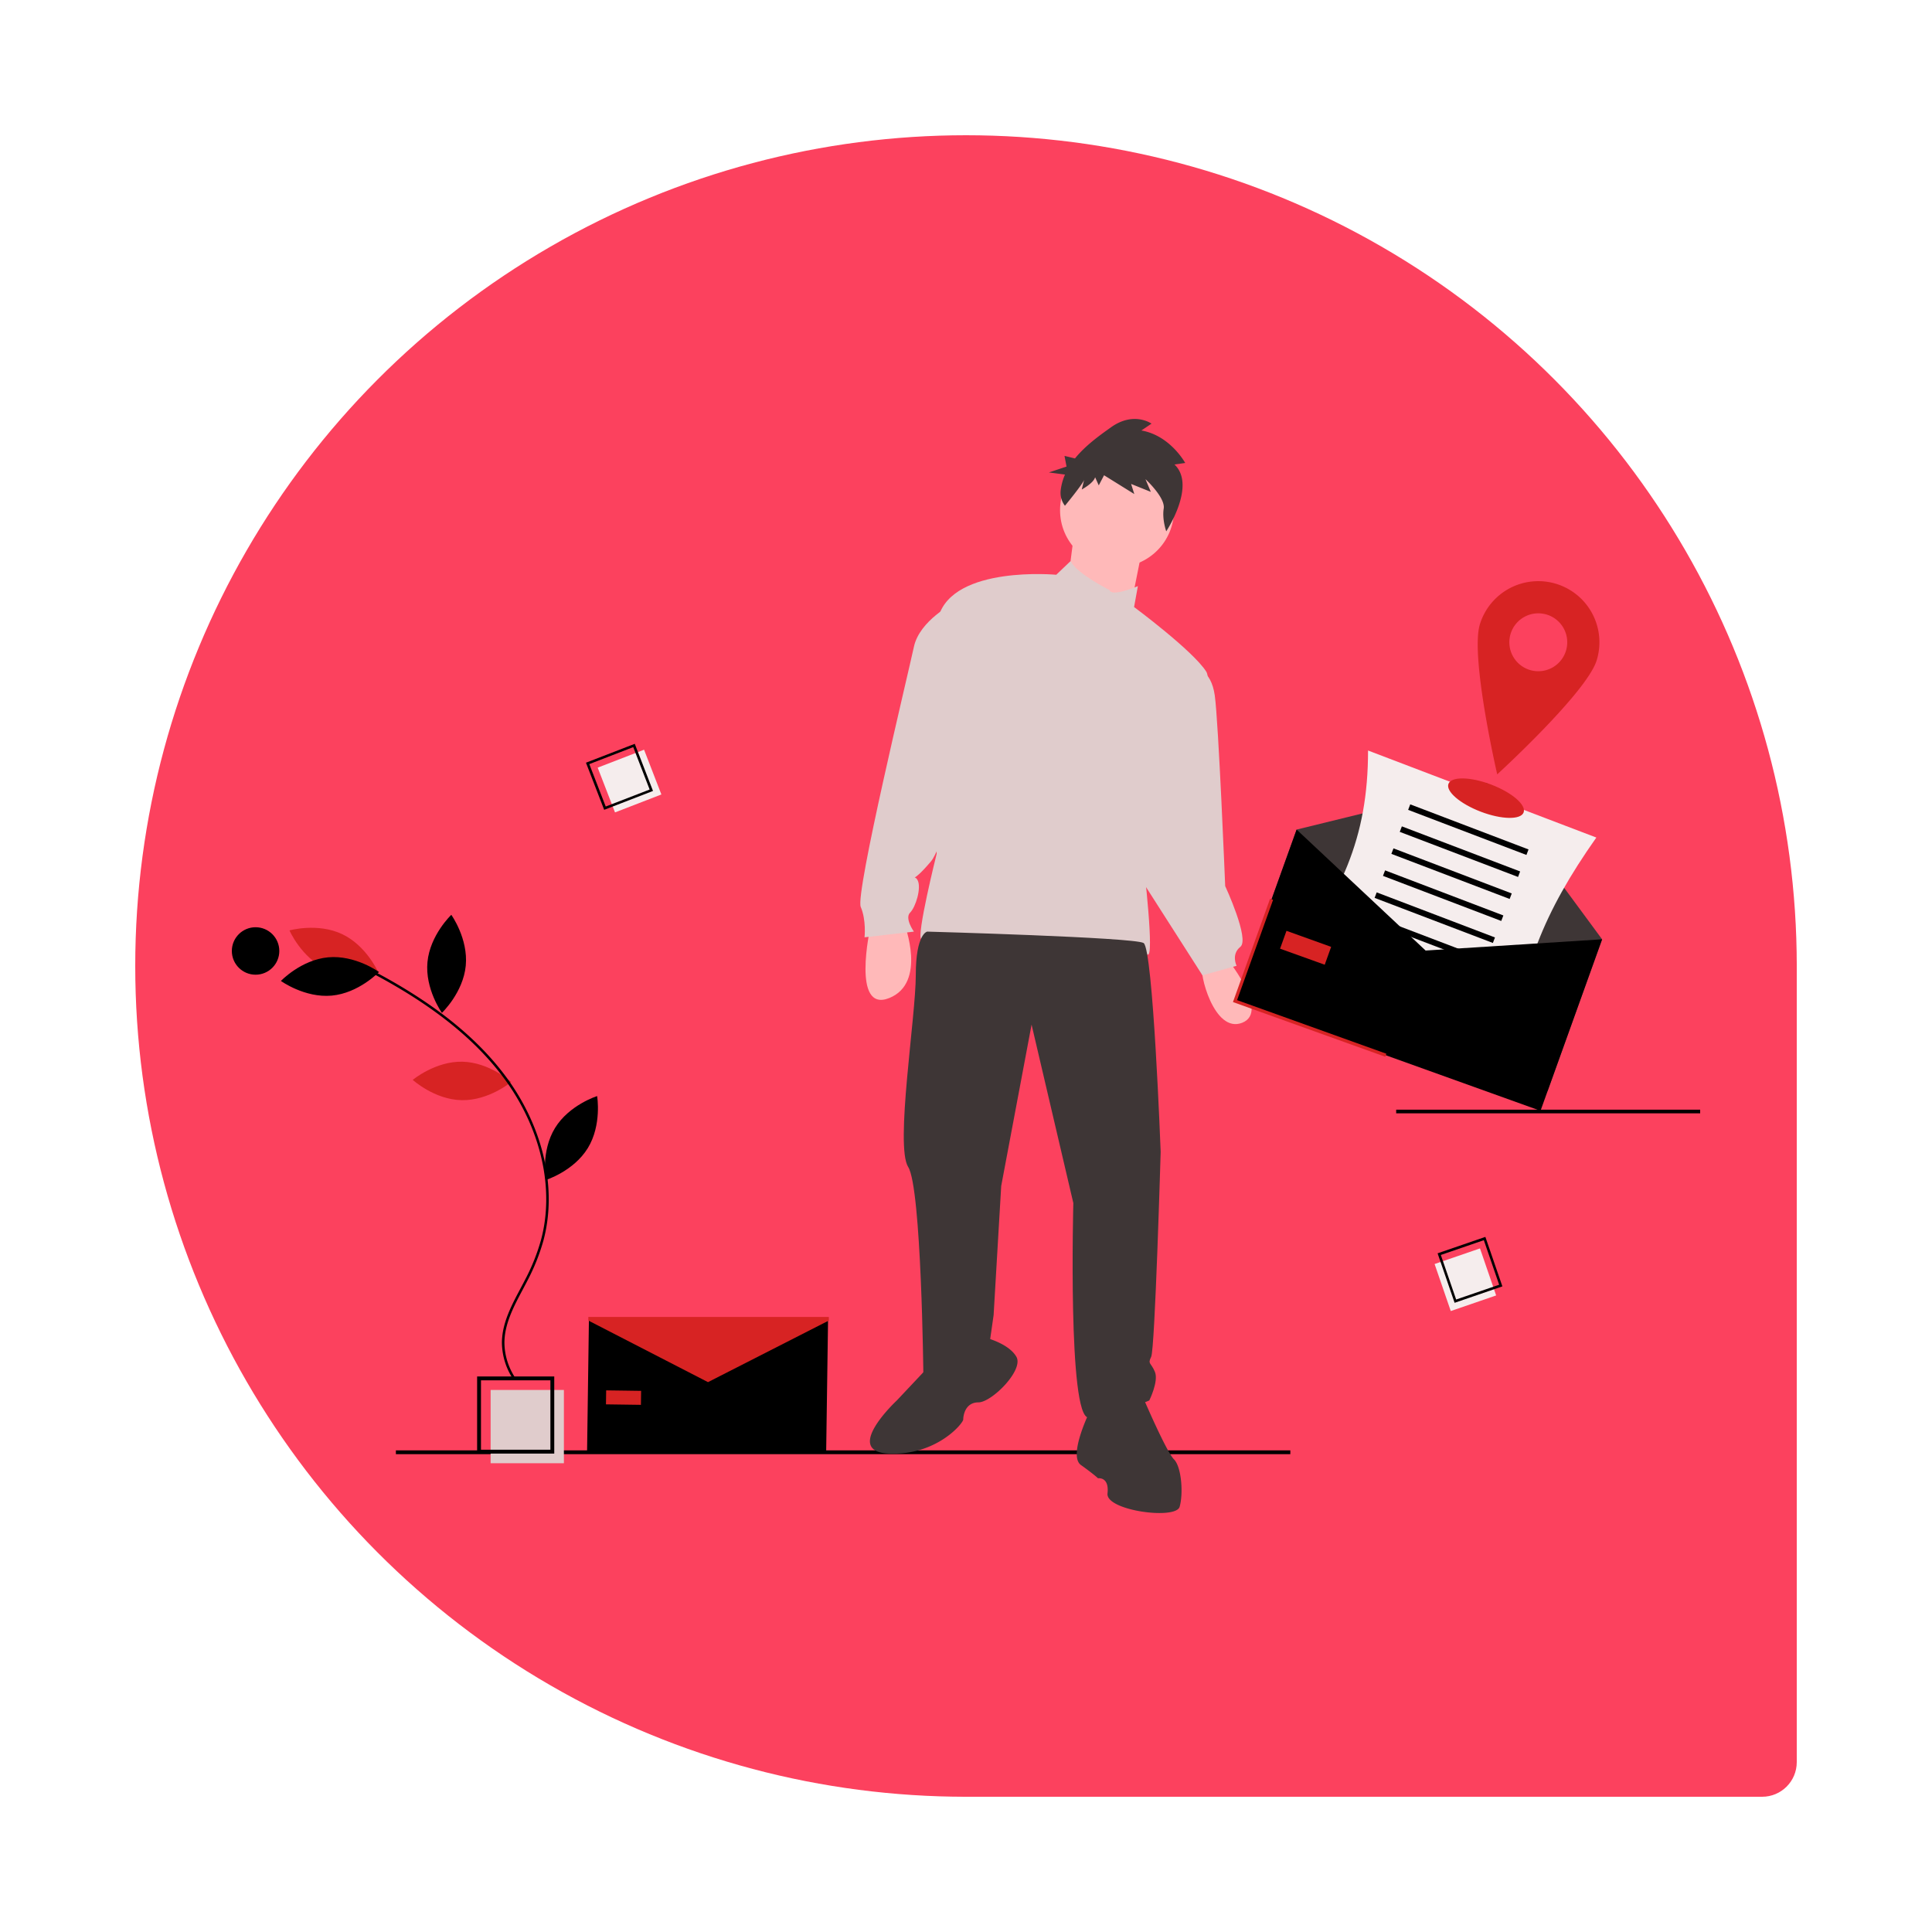 <svg id="SvgjsSvg1006" width="288" height="288" xmlns="http://www.w3.org/2000/svg" version="1.1" xmlns:xlink="http://www.w3.org/1999/xlink" xmlns:svgjs="http://svgjs.com/svgjs"><g id="SvgjsG1053" fill="#fc415e" transform="matrix(0.86,0,0,0.86,20.16,20.16)"><circle id="SvgjsCircle1054" r="144" cx="144" cy="144"></circle><rect id="SvgjsRect1055" width="150" height="150" x="138" y="138" rx="6" ry="6"></rect></g><defs id="SvgjsDefs1007"></defs><g id="SvgjsG1008" transform="matrix(0.76,0,0,0.76,34.56,34.56)"><svg xmlns="http://www.w3.org/2000/svg" width="288" height="288" data-name="Layer 1" viewBox="0 0 912.921 680.228"><rect width="556.108" height="2.361" x="102.002" y="641.27" fill="#000000" class="color3f3d56 svgShape"></rect><path fill="#ffb9b9" d="M540.457 426.261s-11.802 53.109 11.802 43.667 9.442-46.028 9.442-46.028zM761.154 443.964s28.325 34.226 10.622 41.307-27.145-31.865-24.784-35.406S761.154 443.964 761.154 443.964z" transform="translate(-143.54 -109.886)" class="colorffb9b9 svgShape"></path><circle cx="550.343" cy="56.731" r="35.406" fill="#ffb9b9" class="colorffb9b9 svgShape"></circle><polygon fill="#ffb9b9" points="523.789 70.304 519.068 106.89 558.014 121.052 566.276 79.745 523.789 70.304" class="colorffb9b9 svgShape"></polygon><path fill="#e0cccc" d="M689.162,216.186s-20.007-9.877-24.166-17.921l-8.88,8.479s-63.731-5.901-73.172,25.964-1.18,147.525-1.18,147.525-12.982,51.929-9.442,53.109,47.208,22.424,108.578,10.622c0,0,27.145-4.721,31.865-1.18s-2.36-56.65-2.36-56.65,47.208-106.218,38.947-119.2-44.848-40.127-44.848-40.127l2.36-12.982S690.342,220.906,689.162,216.186Z" transform="translate(-143.54 -109.886)" class="colorcfcce0 svgShape"></path><path fill="#e0cccc" d="M592.385 224.447s-21.244 10.622-24.784 27.145S531.015 405.018 534.556 413.279 536.916 432.162 536.916 432.162l30.685-3.541s-5.901-8.261-2.36-11.802 7.081-15.343 4.721-20.063-4.721 3.541 8.261-11.802S620.71 229.168 592.385 224.447zM742.271 264.574s10.032.59 12.392 17.113 6.491 118.61 6.491 118.61 15.343 33.046 9.442 37.766-2.36 11.802-2.36 11.802l-21.244 5.901-46.028-71.992z" transform="translate(-143.54 -109.886)" class="colorcfcce0 svgShape"></path><path fill="#3e3636" d="M575.863,428.622s-7.081,1.18-7.081,27.145-12.982,106.218-4.721,119.2,9.442,129.822,9.442,129.822,22.424,9.442,41.307-21.244l2.36-16.523,4.721-80.254,18.883-100.317L666.738,597.39s-3.541,133.363,9.442,133.363,37.766-10.622,37.766-10.622,5.901-11.802,3.541-17.703-4.721-4.721-2.36-9.442,5.901-127.462,5.901-127.462-4.721-126.281-10.622-129.822S575.863,428.622,575.863,428.622Z" transform="translate(-143.54 -109.886)" class="color2f2e41 svgShape"></path><path fill="#3e3636" d="M575.863 700.068l-18.883 20.063s-34.226 31.865-4.721 33.046 46.028-18.883 46.028-21.244 1.18-10.622 9.442-10.622 28.325-20.063 23.604-28.325-18.883-11.802-18.883-11.802zM677.36 726.032s-14.162 28.325-5.901 34.226 10.622 8.261 10.622 8.261 7.081-1.18 5.901 9.442 42.487 16.523 44.848 8.261 1.18-24.784-3.541-29.505-18.883-37.766-18.883-37.766S695.063 701.248 677.36 726.032zM729.616 138.187l6.67-.947s-9.285-17.09-27.256-20.193l6.308-4.258s-10.962-7.834-25.129 2.236c-7.447 5.293-16.094 11.542-22.454 19.406l-6.506-1.59 1.254 6.643-10.965 3.656L661.555 144.45a34.395 34.395 0 00-2.688 9.853 13.21 13.21 0 002.647 9.543h0s11.346-13.754 11.94-16.187l-1.486 6.081s7.413-3.988 8.304-7.636l2.274 5.066 3.292-6.284L704.638 156.569l-1.976-6.282 12.257 4.929-3.336-7.903s12.428 11.414 11.346 18.238c-1.082 6.824 1.572 14.189 1.572 14.189S743.403 151.222 729.616 138.187z" transform="translate(-143.54 -109.886)" class="color2f2e41 svgShape"></path><rect width="189" height="2.262" x="723.921" y="429.45" fill="#000000" class="color3f3d56 svgShape"></rect><rect width="45.558" height="45.558" x="160.896" y="603.708" fill="#e0cccc" class="colorcfcce0 svgShape"></rect><path fill="#000000" d="M344,753.158H296.044V705.202h47.956Zm-45.558-2.398H341.602V707.6H298.442Z" transform="translate(-143.54 -109.886)" class="color3f3d56 svgShape"></path><rect width="30.913" height="29.842" x="375.348" y="320.092" fill="#f5eded" transform="rotate(-21.144 24.657 664.604)" class="colorf2f2f2 svgShape"></rect><path fill="#000000" d="M405.393,341.159l-30.349,11.738-11.331-29.298L394.061,311.861Zm-29.398,9.686,27.314-10.564-10.198-26.368-27.314,10.564Z" transform="translate(-143.54 -109.886)" class="color3f3d56 svgShape"></path><rect width="30.913" height="29.842" x="895.028" y="630.141" fill="#f5eded" transform="rotate(71.027 915.703 489.552)" class="colorf2f2f2 svgShape"></rect><path fill="#000000" d="M903.789,659.407,893.21,628.635l29.706-10.213,10.579,30.772Zm-8.565-29.744,9.521,27.695,26.736-9.192-9.521-27.695Z" transform="translate(-143.54 -109.886)" class="color3f3d56 svgShape"></path><path fill="#d72323" d="M286.88 509.508c16.904.363 30.35 12.612 30.35 12.612s-13.96 11.662-30.863 11.299S256.017 520.807 256.017 520.807 269.977 509.145 286.88 509.508zM201.897 451.807c15.272 7.255 32.783 2.335 32.783 2.335s-7.249-16.683-22.52-23.938-32.783-2.335-32.783-2.335S186.626 444.552 201.897 451.807z" transform="translate(-143.54 -109.886)" class="colorf53131 svgShape"></path><path fill="#000000" d="M203.45 444.597c16.837-1.539 31.575 9.123 31.575 9.123s-12.561 13.156-29.398 14.695-31.575-9.123-31.575-9.123S186.613 446.136 203.45 444.597zM265.17 447.512c-1.614 16.83 8.982 31.615 8.982 31.615s13.212-12.502 14.826-29.332-8.982-31.615-8.982-31.615S266.784 430.682 265.17 447.512zM344.466 550.732c-8.831 14.418-5.793 32.352-5.793 32.352s17.357-5.442 26.188-19.859 5.793-32.352 5.793-32.352S353.297 536.314 344.466 550.732z" transform="translate(-143.54 -109.886)" class="color3f3d56 svgShape"></path><path fill="#000000" d="M318.845,707.49l1.287-.87a40.321,40.321,0,0,1-7.116-22.361c.036-11.694,5.78-22.51,11.335-32.97,1.031-1.942,2.059-3.877,3.047-5.811a126.848,126.848,0,0,0,9.866-24.768c8.616-32.02.133-69.797-22.692-101.055-18.107-24.796-45.099-46.479-82.518-66.288l-.727,1.373c37.206,19.696,64.025,41.23,81.99,65.832,22.551,30.881,30.942,68.165,22.446,99.735a125.341,125.341,0,0,1-9.749,24.465c-.986,1.927-2.009,3.855-3.037,5.789-5.643,10.627-11.479,21.615-11.516,33.694A41.888,41.888,0,0,0,318.845,707.49Z" transform="translate(-143.54 -109.886)" class="color3f3d56 svgShape"></path><circle cx="14.756" cy="330.767" r="14.756" fill="#000000" class="color3f3d56 svgShape"></circle><polygon fill="#3e3636" points="818.044 417.926 628.109 349.709 662.018 255.296 780.281 226.293 851.954 323.514 818.044 417.926" class="color2f2e41 svgShape"></polygon><path fill="#f5eded" d="M938.575,509.09,796.635,454.984c36.848-49.357,53.325-84.173,53.337-138.959L991.912,370.131C958.937,416.972,945.147,452.185,938.575,509.09Z" transform="translate(-143.54 -109.886)" class="colorf2f2f2 svgShape"></path><rect width="78.696" height="3.66" x="872.979" y="363.4" fill="#000000" transform="rotate(20.867 1138.942 -79.48)" class="color3f3d56 svgShape"></rect><rect width="78.696" height="3.66" x="867.764" y="377.081" fill="#000000" transform="rotate(20.867 1133.727 -65.8)" class="color3f3d56 svgShape"></rect><rect width="78.696" height="3.66" x="862.549" y="390.762" fill="#000000" transform="rotate(20.867 1128.512 -52.119)" class="color3f3d56 svgShape"></rect><rect width="78.696" height="3.66" x="857.334" y="404.442" fill="#000000" transform="rotate(20.867 1123.297 -38.438)" class="color3f3d56 svgShape"></rect><rect width="78.696" height="3.66" x="852.119" y="418.123" fill="#000000" transform="rotate(20.867 1118.082 -24.757)" class="color3f3d56 svgShape"></rect><rect width="78.696" height="3.66" x="846.904" y="431.804" fill="#000000" transform="rotate(20.867 1112.866 -11.076)" class="color3f3d56 svgShape"></rect><rect width="78.696" height="3.66" x="841.689" y="445.485" fill="#000000" transform="rotate(20.867 1107.651 2.605)" class="color3f3d56 svgShape"></rect><rect width="78.696" height="3.66" x="836.473" y="459.166" fill="#000000" transform="rotate(20.867 1102.436 16.286)" class="color3f3d56 svgShape"></rect><polygon fill="#000000" points="813.656 430.144 623.721 361.927 662.018 255.296 742.226 330.502 851.954 323.514 813.656 430.144" class="color3f3d56 svgShape"></polygon><polygon fill="#d72323" points="717.148 396.545 622.442 362.53 645.518 298.277 647.401 298.953 625.001 361.323 717.824 394.662 717.148 396.545" class="colorf53131 svgShape"></polygon><rect width="29.505" height="11.802" x="796.39" y="432.766" fill="#d72323" transform="rotate(19.756 1054.896 -28.42)" class="colorf53131 svgShape"></rect><polygon fill="#000000" points="369.521 642.111 220.865 642.032 222.032 558.576 295.91 591.781 370.688 560.655 369.521 642.111" class="color3f3d56 svgShape"></polygon><rect width="21.736" height="8.694" x="376.179" y="713.977" fill="#d72323" transform="rotate(.801 8173.658 -9601.703)" class="colorf53131 svgShape"></rect><polygon fill="#d72323" points="371.185 560.541 296.045 598.848 221.641 560.541 221.641 558.331 371.185 558.331 371.185 560.541" class="colorf53131 svgShape"></polygon><ellipse cx="923.327" cy="345.645" fill="#d72323" rx="9.03" ry="25" transform="rotate(-69.133 771.814 394.867)" class="colorf53131 svgShape"></ellipse><path fill="#d72323" d="M967.105,212.439a38,38,0,0,0-47.569,25.003c-6.231,20.04,10.751,93.405,10.751,93.405s55.59-50.798,61.822-70.839A38,38,0,0,0,967.105,212.439ZM950.477,265.913a18,18,0,1,1,22.533-11.844A18,18,0,0,1,950.477,265.913Z" transform="translate(-143.54 -109.886)" class="colorf53131 svgShape"></path></svg></g></svg>